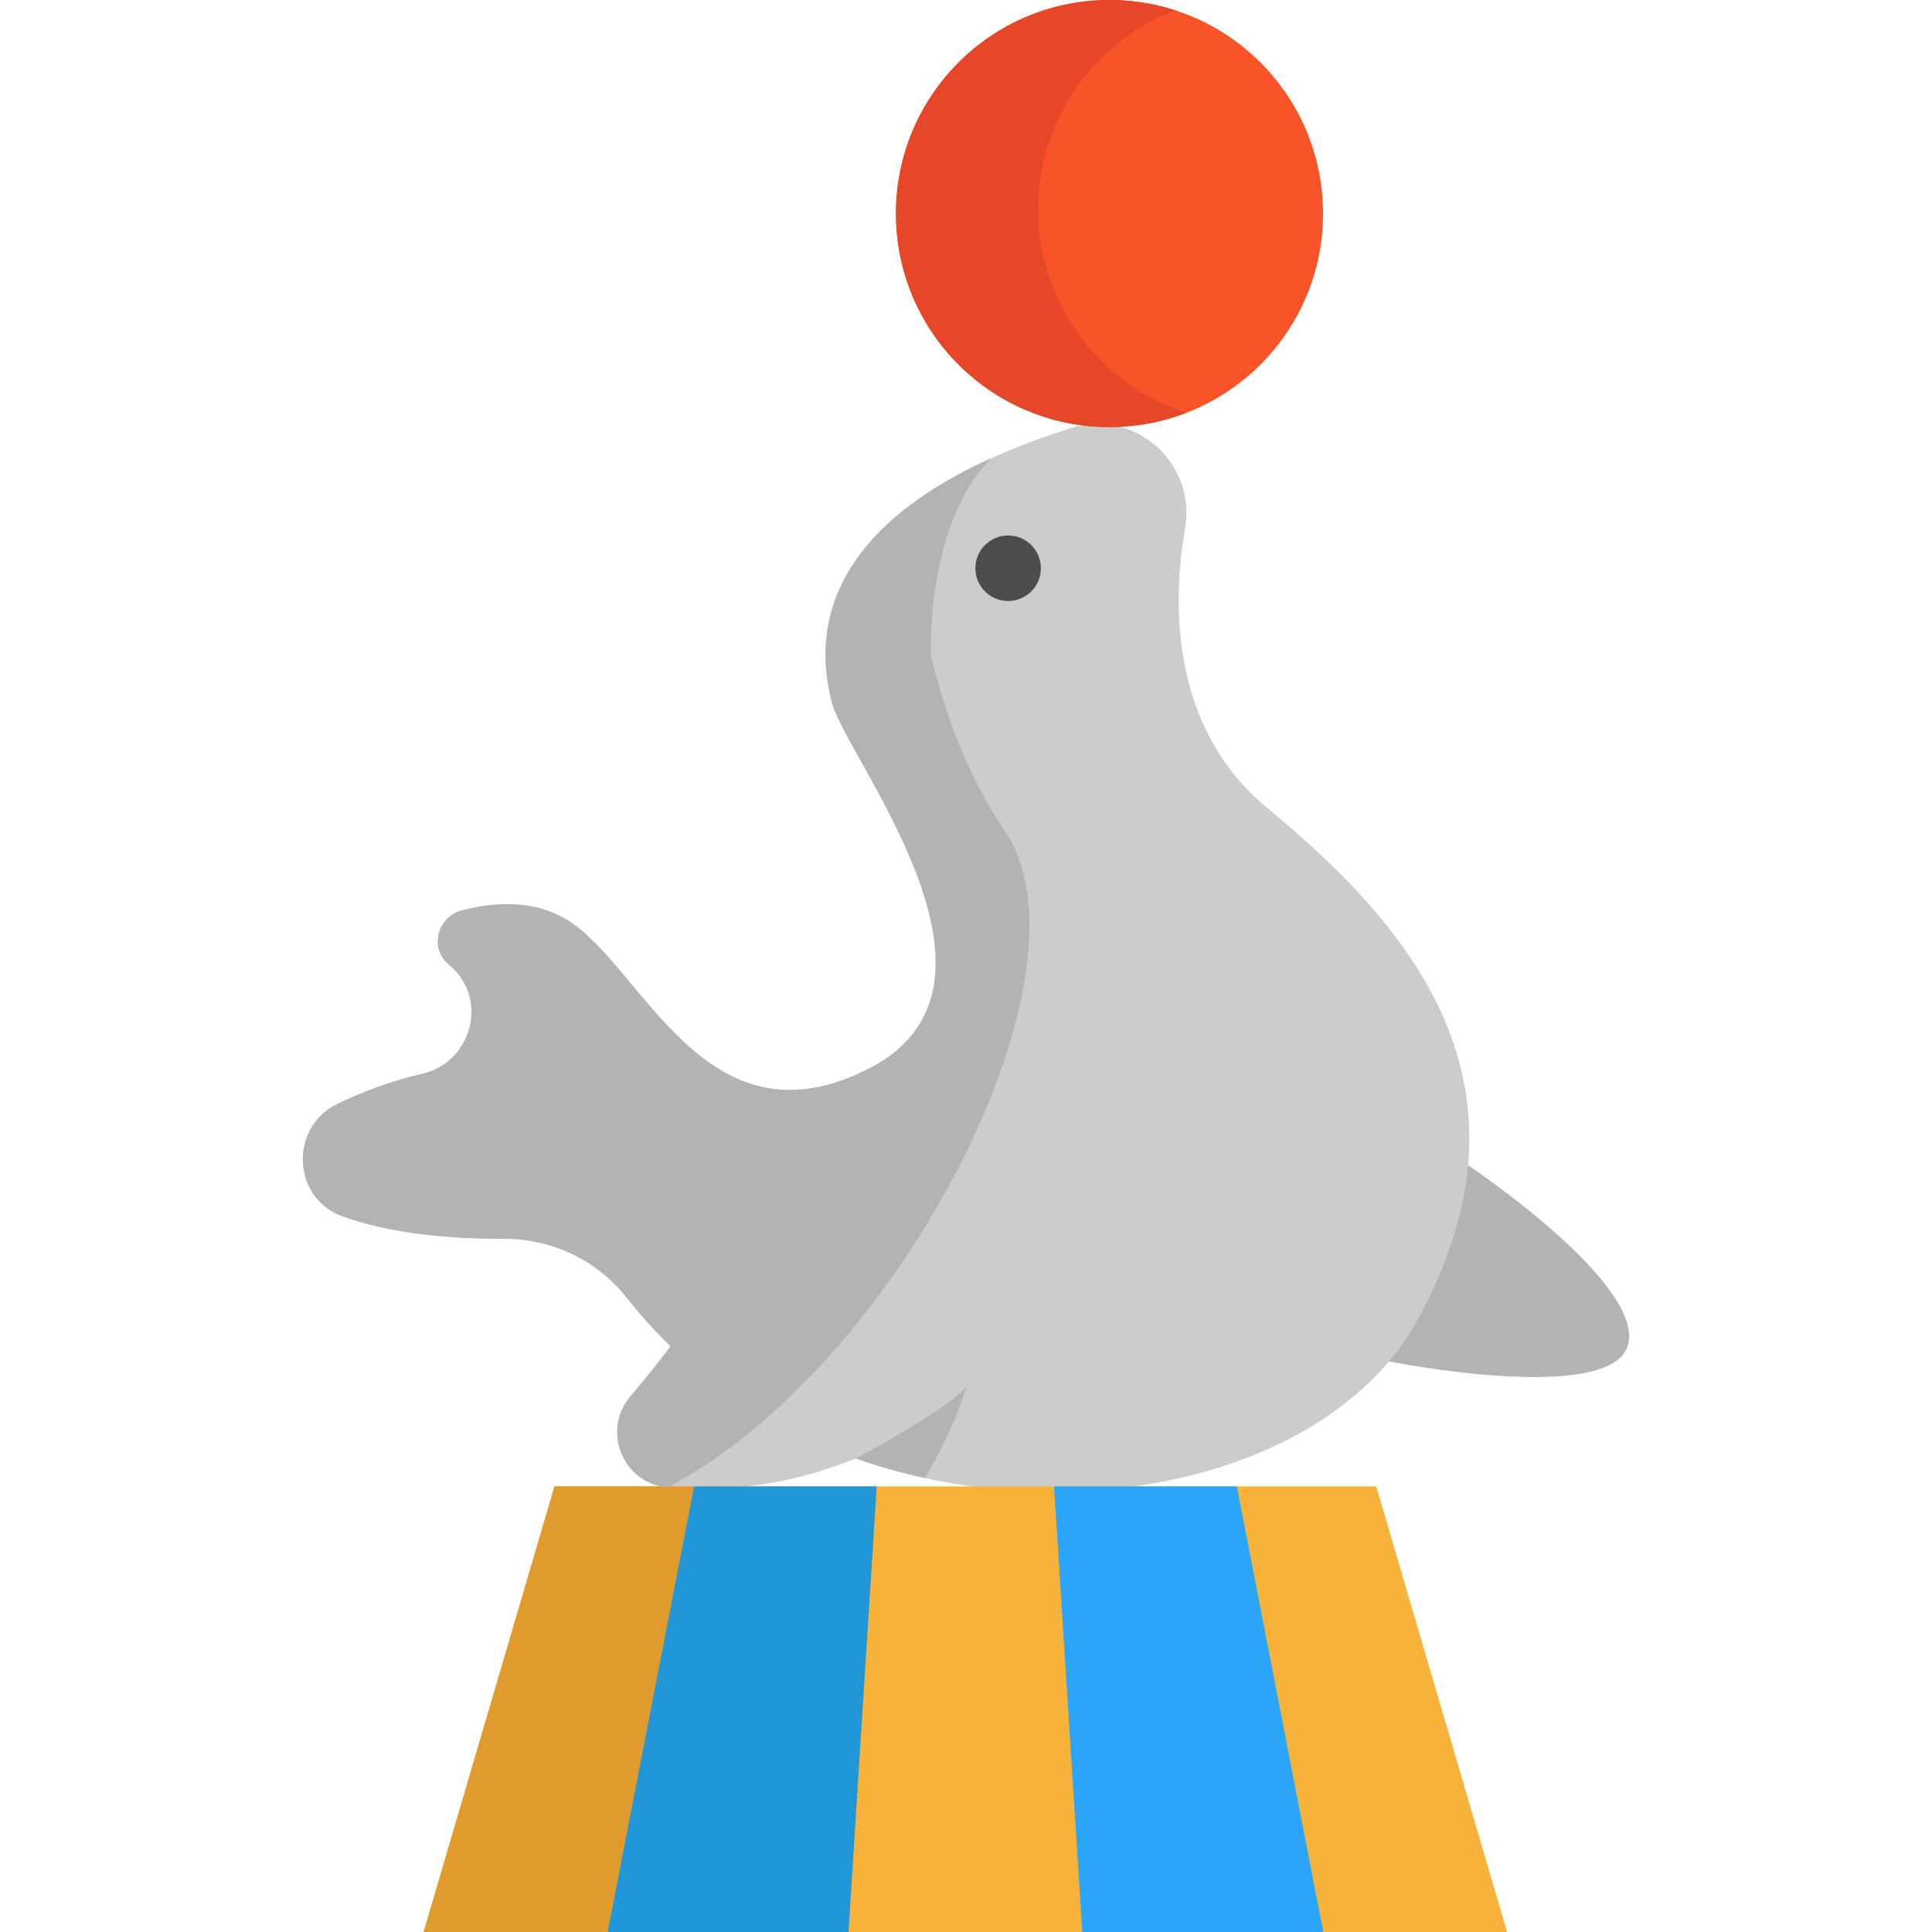 <?xml version="1.0" encoding="iso-8859-1"?>
<!-- Uploaded to: SVG Repo, www.svgrepo.com, Generator: SVG Repo Mixer Tools -->
<svg height="800px" width="800px" version="1.1" id="Layer_1" xmlns="http://www.w3.org/2000/svg" xmlns:xlink="http://www.w3.org/1999/xlink" 
	 viewBox="0 0 512 512" xml:space="preserve">
<path style="fill:#B3B3B3;" d="M389.061,308.788c0,0,46.587,31.167,42.418,47.501c-4.169,16.334-63.378,4.508-63.378,4.508
	c2.914-3.442-26.905-34.01-24.768-37.915C351.415,308.115,387.936,321.386,389.061,308.788z"/>
<path style="fill:#CCCCCC;" d="M389.056,308.79c-1.123,12.596-5.279,26.212-13.361,40.973c-2.13,3.902-4.677,7.595-7.595,11.033
	c-18.038,21.361-49.946,33.54-84.366,34.524c-12.712,0.359-25.772-0.81-38.6-3.612c-6.194-1.355-12.342-3.08-18.374-5.21
	c0,0,0,0-0.012,0.012c-13.939,5.719-30.634,9.274-49.807,7.641c-11.89-1.007-17.575-15.062-9.829-24.151
	c3.427-4.017,7.074-8.498,10.605-13.268h-0.012c-4.098-3.936-7.989-8.209-11.578-12.793c-7.838-9.968-19.844-15.722-32.533-15.664
	c-12.863,0.069-29.303-1.065-42.814-5.939c-13.418-4.839-14.171-23.618-1.308-29.812c6.46-3.091,14.078-6.055,22.345-7.919
	c12.921-2.918,17.691-19.242,7.965-28.249c-0.289-0.255-0.579-0.509-0.88-0.764c-5.117-4.284-3.033-12.573,3.415-14.287
	c8.73-2.327,19.08-2.906,27.995,2.501c20.029,12.18,36.493,61.512,79.874,39.433c43.393-22.078-5.8-82.074-9.702-97.02
	c-1.656-6.379-3.45-17.193,1.575-29.21c3.195-7.618,9.123-15.722,19.566-23.468c5.627-4.191,12.562-8.266,21.083-12.122l0.012-0.012
	c6.217-2.813,13.291-5.511,21.314-8.035c7.305-2.292,15.259-0.764,21.28,3.96l0.22,0.185c6.784,5.326,10.015,13.974,8.533,22.472
	c-3.23,18.536-4.55,52.4,21.882,74.236C364.917,238.143,392.703,268.176,389.056,308.79z"/>
<path style="fill:#F95428;" d="M292.425,0.023c31.239-0.886,57.287,23.726,58.173,54.964c0.887,31.251-23.726,57.287-54.964,58.173
	c-31.251,0.887-57.287-23.713-58.173-54.964C236.575,26.957,261.174,0.91,292.425,0.023z"/>
<path style="fill:#E54728;" d="M275.171,57.126C274.473,32.5,289.618,11.11,311.37,2.72c-5.958-1.918-12.332-2.884-18.944-2.696
	c-31.251,0.887-55.85,26.934-54.964,58.173c0.887,31.251,26.923,55.85,58.173,54.964c6.612-0.188,12.922-1.512,18.762-3.765
	C292.203,102.255,275.87,81.763,275.171,57.126z"/>
<polygon style="fill:#F7B239;" points="364.709,393.908 146.957,393.908 112.271,512 399.395,512 "/>
<polygon style="fill:#2BA5F7;" points="327.776,393.908 350.688,512 286.815,512 279.335,393.908 "/>
<polygon style="fill:#2197D8;" points="232.342,393.908 224.863,512 160.989,512 183.901,393.908 "/>
<polygon style="fill:#E09B2D;" points="183.901,393.908 160.989,512 112.271,512 146.957,393.908 "/>
<path style="fill:#B3B3B3;" d="M266.351,220.339c-10.12-14.95-16.099-31.774-19.632-46.603l0.001,0.001
	c0,0-1.54-34.779,15.989-52.319c-8.521,3.855-15.455,7.931-21.082,12.121v-0.002c-0.095,0.071-0.181,0.141-0.274,0.212
	c-0.663,0.497-1.308,0.995-1.936,1.494c-0.215,0.171-0.424,0.344-0.634,0.515c-0.523,0.426-1.035,0.852-1.533,1.278
	c-0.189,0.162-0.377,0.323-0.562,0.485c-0.58,0.507-1.143,1.017-1.688,1.525c-0.074,0.068-0.152,0.138-0.225,0.206
	c-0.639,0.603-1.254,1.206-1.845,1.81c-0.072,0.073-0.139,0.147-0.211,0.22c-0.501,0.516-0.985,1.033-1.454,1.55
	c-0.126,0.14-0.251,0.279-0.375,0.419c-0.427,0.48-0.841,0.962-1.241,1.443c-0.097,0.117-0.197,0.233-0.292,0.348
	c-0.973,1.188-1.862,2.376-2.676,3.558c-0.089,0.131-0.175,0.26-0.263,0.39c-0.315,0.468-0.618,0.934-0.91,1.4
	c-0.087,0.139-0.175,0.278-0.259,0.417c-0.332,0.543-0.652,1.085-0.953,1.624c-0.019,0.034-0.039,0.067-0.058,0.101
	c-0.337,0.607-0.655,1.212-0.955,1.815c-0.024,0.049-0.046,0.096-0.069,0.144c-0.27,0.545-0.523,1.088-0.764,1.63
	c-0.037,0.083-0.073,0.166-0.11,0.249c-0.093,0.212-0.191,0.425-0.28,0.636l0.013,0.009c-5.025,12.011-3.245,22.825-1.583,29.206
	c3.898,14.947,53.088,74.937,9.701,97.016c-43.386,22.079-59.842-27.258-79.877-39.43c-8.91-5.411-19.259-4.828-27.996-2.507
	c-6.449,1.711-8.53,10.005-3.417,14.286c0.308,0.258,0.594,0.516,0.879,0.775c9.73,9.002,4.958,25.328-7.967,28.244
	c-8.263,1.867-15.881,4.829-22.338,7.919c-12.866,6.191-12.112,24.979,1.309,29.81c13.504,4.875,29.948,6.008,42.814,5.943
	c12.681-0.059,24.693,5.693,32.527,15.663c3.594,4.589,7.478,8.857,11.586,12.794h0.012c-3.537,4.768-7.185,9.249-10.616,13.274
	c-7.745,9.08-2.054,23.141,9.835,24.147C238.049,362.179,291.737,257.829,266.351,220.339z"/>
<circle style="fill:#4D4D4D;" cx="267.165" cy="150.59" r="8.683"/>
<path style="fill:#B3B3B3;" d="M256.111,367.65c0,0-3.172,10.813-10.976,24.058c-6.194-1.355-12.342-3.08-18.374-5.21
	C226.762,386.499,248.782,374.979,256.111,367.65z"/>
</svg>
